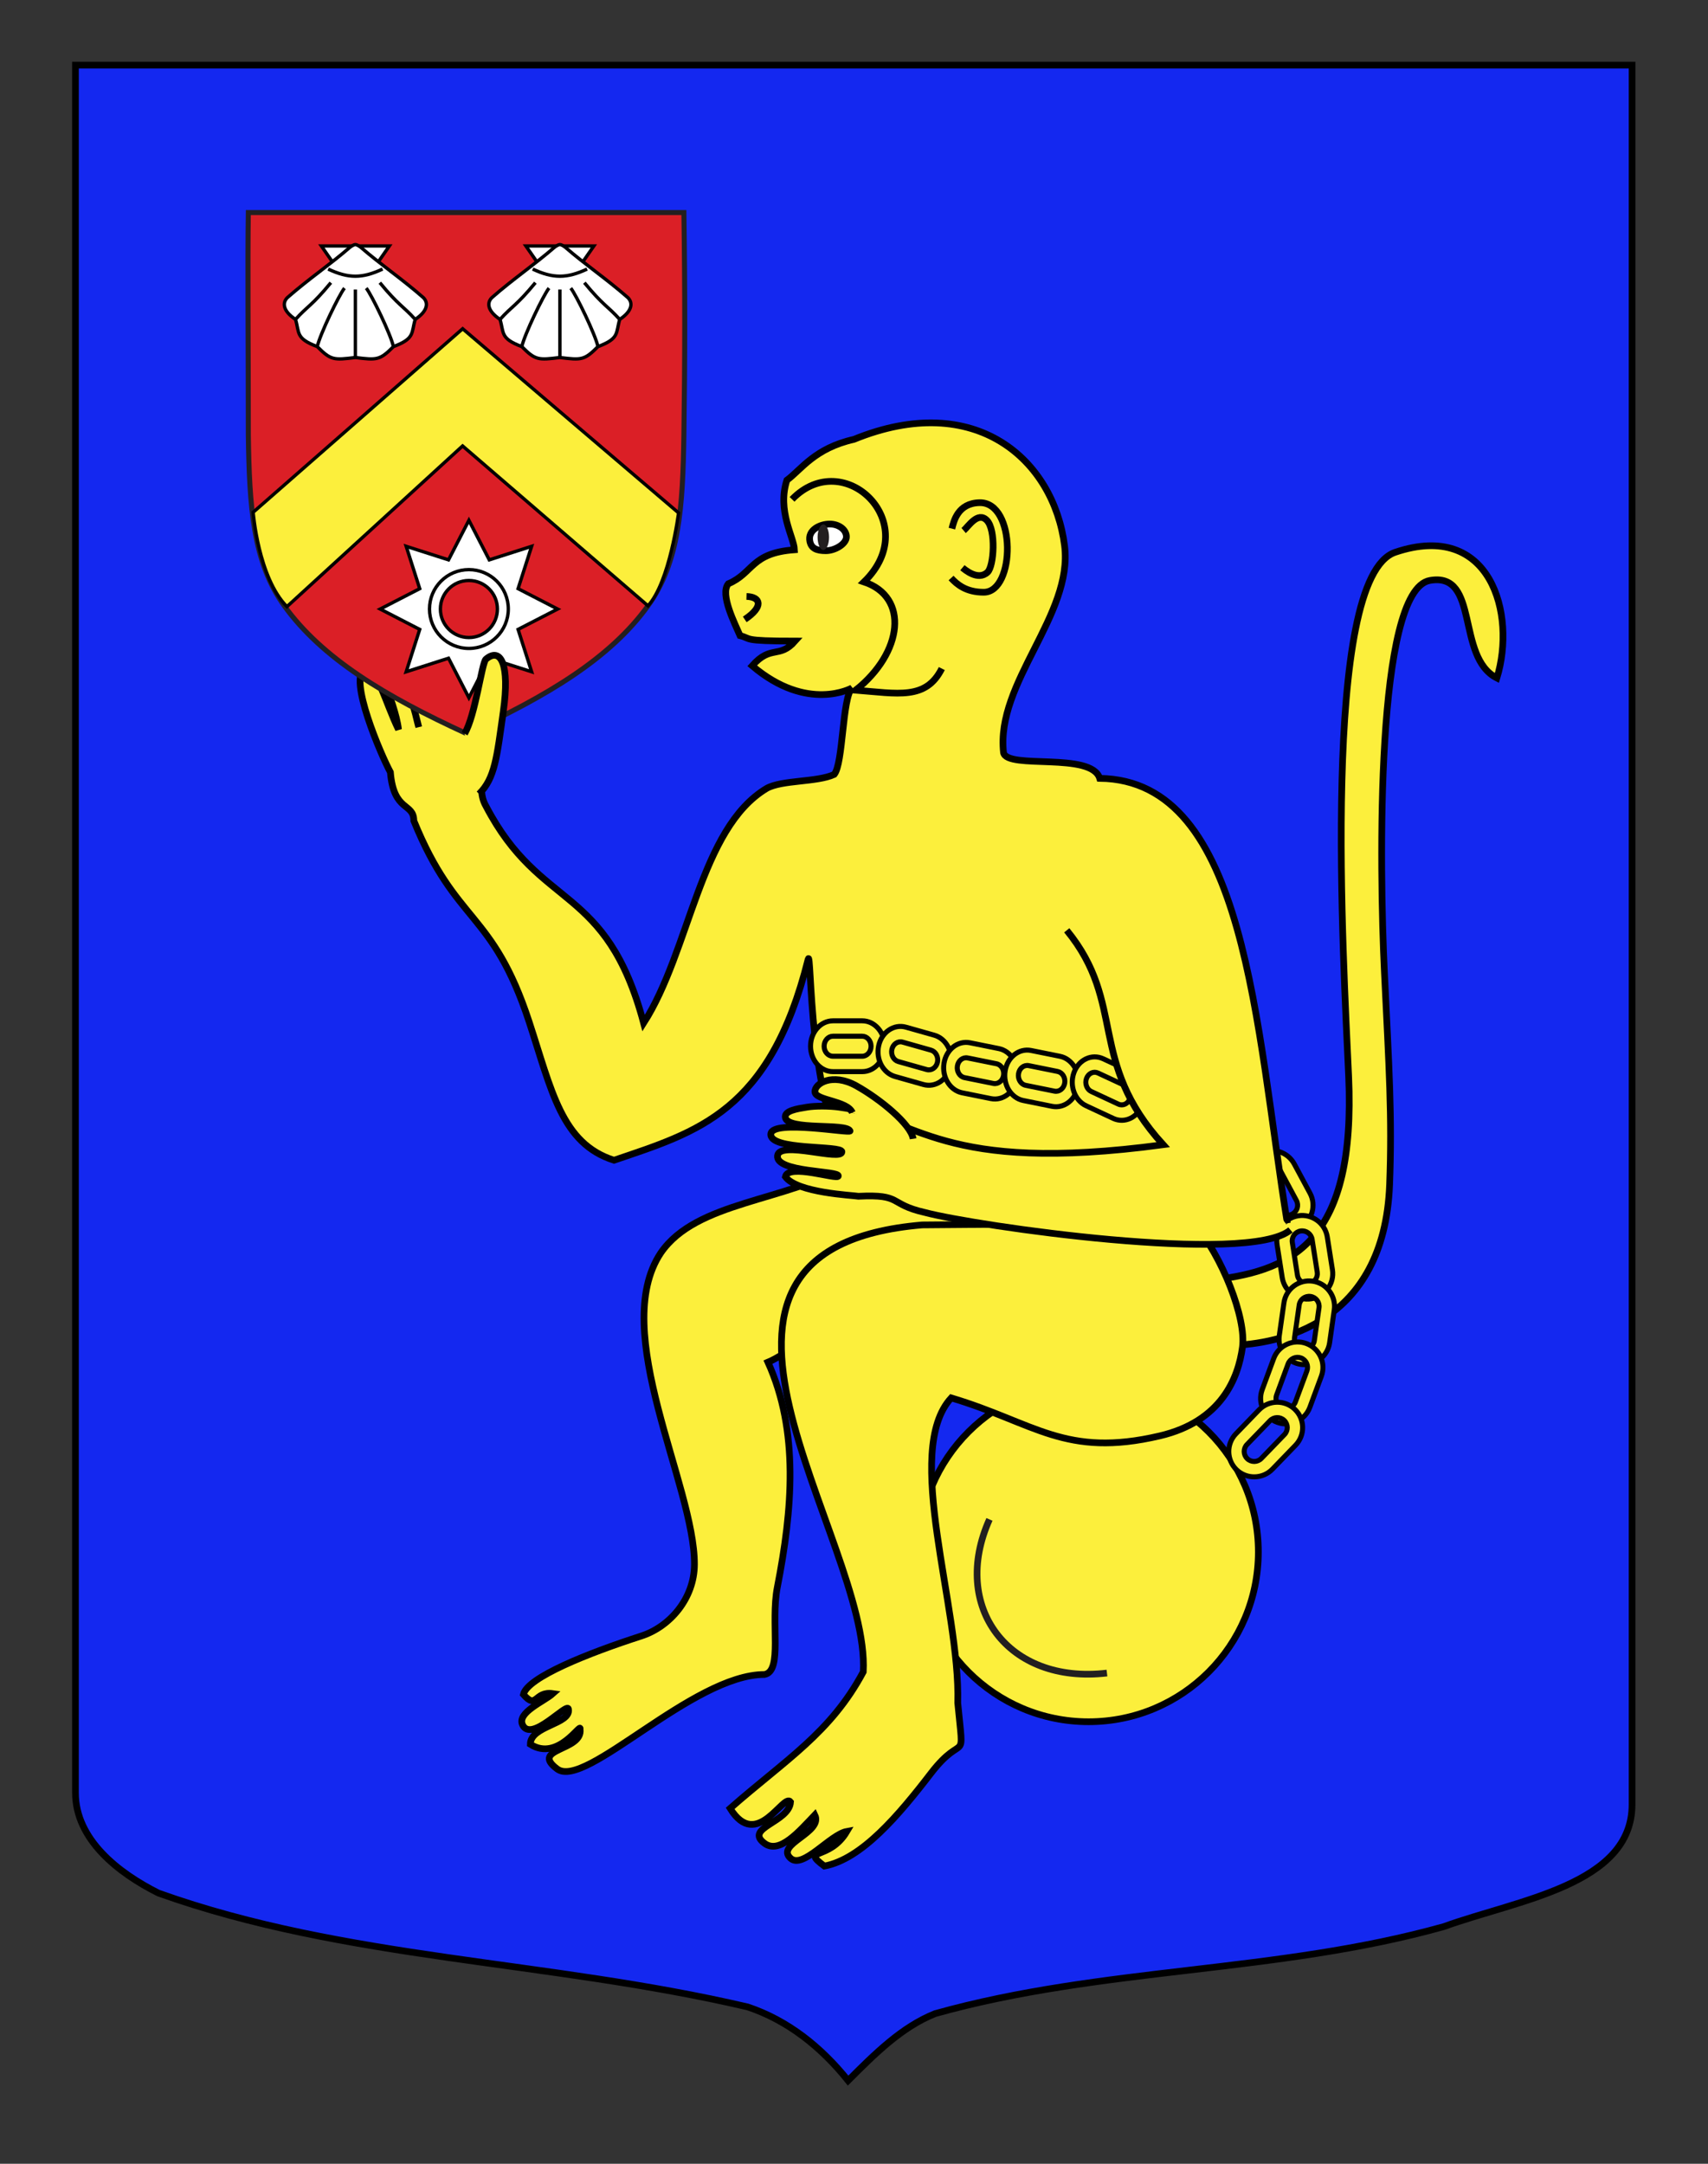 <?xml version="1.0" encoding="utf-8"?>
<!-- Generator: Adobe Illustrator 15.1.0, SVG Export Plug-In . SVG Version: 6.00 Build 0)  -->
<!DOCTYPE svg PUBLIC "-//W3C//DTD SVG 1.1//EN" "http://www.w3.org/Graphics/SVG/1.1/DTD/svg11.dtd">
<svg version="1.1" id="Calque_1" xmlns="http://www.w3.org/2000/svg" xmlns:xlink="http://www.w3.org/1999/xlink" x="0px" y="0px"
	 width="255.118px" height="323.148px" viewBox="0 0 255.118 323.148" enable-background="new 0 0 255.118 323.148"
	 xml:space="preserve">
<rect x="0" y="0" width="255.118" height="323.148" fill="#333333" stroke="none"/>
<path fill="#1428F0" stroke="#000000" d="M11.27,9.723c78,0,154.506,0,232.506,0c0,135.583,0,149.084,0,259.753
	c0,12.043-17.099,14.25-28.1,18.25c-25,7-51,6-76,13c-5,2-9,6-13,10c-4-5-9-9-15-11c-30-7-60-7-88-17c-6-3-12.406-8-12.406-15
	C11.27,244.186,11.27,146.098,11.27,9.723z"/>
<circle fill="#FCEF3C" stroke="#000000" cx="162.594" cy="231.772" r="25.362"/>
<path fill="#FCEF3C" stroke="#231F20" d="M147.793,226.915c-5.852,13.049,2.772,24.688,17.549,22.949"/>
<g id="Singe_1_">
	<path id="Queue" fill="#FCEF3C" stroke="#000000" d="M184.086,200.934c6.666-0.265,22.668-2.931,23.476-24.043
		c0.39-10.177-0.092-17.568-0.774-31.634c-0.763-15.613-1.356-57.133,6.789-58.57c7.51-1.325,3.838,11.438,10.008,14.573
		c2.938-9.571-0.944-23.586-15.178-18.783c-11.193,3.777-7.724,61.124-6.964,78.279c1.084,24.409-8.146,28.891-19.854,30.346"/>
	<g id="Chaine_2">
		<path fill="#FCEF3C" stroke="#000000" stroke-width="0.75" d="M188.982,181.794l-2.346-4.367
			c-0.991-1.844-0.298-4.149,1.545-5.139c1.842-0.991,4.147-0.297,5.139,1.545l2.349,4.368c0.992,1.843,0.297,4.146-1.547,5.14
			C192.279,184.33,189.973,183.638,188.982,181.794z M191.293,174.922c-0.392-0.729-1.299-0.999-2.024-0.608
			s-0.999,1.301-0.608,2.025l2.351,4.367c0.389,0.727,1.298,0.999,2.022,0.606c0.728-0.391,0.998-1.297,0.608-2.022L191.293,174.922
			z"/>
		<path fill="#FCEF3C" stroke="#000000" stroke-width="0.75" d="M191.523,190.805l-0.767-4.896
			c-0.324-2.067,1.094-4.014,3.162-4.337c2.063-0.323,4.012,1.096,4.334,3.161l0.769,4.897c0.324,2.066-1.095,4.013-3.162,4.337
			C193.793,194.291,191.845,192.874,191.523,190.805z M195.983,185.089c-0.129-0.813-0.896-1.373-1.71-1.246
			c-0.812,0.13-1.373,0.895-1.244,1.709l0.767,4.898c0.127,0.813,0.896,1.373,1.709,1.245c0.814-0.129,1.373-0.894,1.246-1.709
			L195.983,185.089z"/>
		<path fill="#FCEF3C" stroke="#000000" stroke-width="0.75" d="M191.081,199.472l0.699-4.912c0.295-2.07,2.219-3.516,4.291-3.222
			c2.07,0.294,3.518,2.22,3.223,4.29l-0.696,4.911c-0.295,2.069-2.222,3.516-4.292,3.224
			C192.234,203.467,190.786,201.541,191.081,199.472z M197.016,195.305c0.115-0.815-0.452-1.574-1.27-1.688
			c-0.815-0.116-1.574,0.452-1.689,1.27l-0.699,4.909c-0.115,0.815,0.454,1.574,1.271,1.688c0.812,0.118,1.572-0.45,1.688-1.269
			L197.016,195.305z"/>
		<path fill="#FCEF3C" stroke="#000000" stroke-width="0.75" d="M188.529,207.543l1.718-4.649c0.729-1.966,2.914-2.972,4.879-2.244
			c1.959,0.726,2.967,2.914,2.242,4.875l-1.721,4.65c-0.725,1.965-2.913,2.969-4.875,2.243
			C188.809,211.691,187.802,209.506,188.529,207.543z M195.211,204.726c0.283-0.773-0.113-1.635-0.887-1.922
			c-0.772-0.284-1.636,0.109-1.924,0.885l-1.716,4.651c-0.286,0.774,0.108,1.635,0.883,1.92c0.772,0.285,1.638-0.11,1.922-0.883
			L195.211,204.726z"/>
		<path fill="#FCEF3C" stroke="#000000" stroke-width="0.75" d="M184.604,214.132l3.447-3.565c1.455-1.503,3.861-1.541,5.363-0.088
			c1.504,1.455,1.547,3.86,0.09,5.367l-3.445,3.563c-1.454,1.503-3.863,1.543-5.367,0.088
			C183.189,218.044,183.149,215.635,184.604,214.132z M191.854,214.244c0.572-0.596,0.557-1.54-0.035-2.112
			s-1.541-0.558-2.113,0.035l-3.447,3.564c-0.573,0.592-0.559,1.538,0.037,2.111c0.591,0.574,1.539,0.56,2.111-0.034
			L191.854,214.244z"/>
	</g>
	<path fill="#FCEF3C" stroke="#000000" d="M192.286,182.686c-4.75-29.253-6.027-66.193-28.027-66.443
		c-1.237-3.984-13.78-1.287-14.362-3.823c-1.201-10.469,10.426-20.569,9.112-30.927c-1.622-12.797-13.264-23.298-31.465-15.875
		c-5.869,1.324-7.853,4.506-10.011,6.097c-1.482,4.57,1.06,8.528,1.13,10.393c-6.521,0.467-6.104,3.467-9.873,5.074
		c-1.321,1.567,1.062,6.125,1.75,7.75c1.795,0.442,0.106,0.812,8.22,0.812c-2.383,2.696-3.594,0.5-6.407,3.688
		c8.29,7.046,14.907,3.312,14.907,3.312c-1.469,1.519-1.299,11.28-2.657,12.916c-2.606,1.195-7.807,0.801-10.093,2.084
		c-10,6-11.408,24.174-18.373,35.052c-5.598-20.938-15.348-16.688-23.546-32.396c-0.859-1.496-0.646-2.795-0.724-5.087l-1.607-4.984
		c-0.612-7.691-3.004-15.721-4.917-15.083c-1,0.333,0.167,4.5,1.528,12.857c-2.778-6.107-2.519-14.023-5.195-13.857
		c-2.833,0.833,0.869,14.342,0.869,14.342s-2.88-12.302-4.952-11.947c-2.584,0.938,1.413,7.829,1.931,12.302
		c-1.942-3.941-3.348-9.696-5.015-9.03c-2.583,1.25,2.421,12.886,3.802,15.416c0.5,6,3.5,4.5,3.5,7.25
		c6.334,15.56,11.726,13.282,17.226,30.032c3.355,10.226,4.831,18.177,12.677,20.667c12.474-4.246,23.293-7.203,28.99-30
		c0.521-2.084,0.024,22.217,6.357,30.551c-9.667,5.701-23,5.5-28.357,13.277c-7.803,11.705,5.069,34.76,5.022,46.526
		c-0.021,5.123-3.695,9.332-7.942,10.699c-7.92,2.557-17.002,6.164-17.606,8.728c2.028,2.34,1.597-0.535,4.402-0.13
		c-1.295,1.164-5.384,2.824-4.531,4.66c1.29,2.774,6.732-3.496,6.861-2.33c0.388,2.252-5.696,2.459-5.696,5.244
		c4.143,2.649,7.638-3.433,7.434-2.265c0.459,3.277-7.563,2.845-3.42,5.951c4.176,3.133,20.217-14.112,30.967-14.112
		c2.75-0.5,0.868-7.664,1.915-13.035c2.262-11.604,3.262-23.271-1.404-33.604c5.696-2.386,15.461-13.584,28.834-11.86"/>
	<path fill="#FCEF3C" stroke="#000000" d="M178.254,182.604l-40.508,0.334c-42.162,3.552-7.711,46.836-8.802,66.746
		c-4.887,9.141-11.637,13.141-19.887,20.391c4.013,6.473,7.988-2.391,9.023-0.967c-0.185,3.052-7,3.875-3.884,6.188
		c2.25,1.67,5.213-1.844,7.509-4.242c1.294,2.65-5.955,4.351-3.625,6.47c1.842,1.679,5.904-3.56,8.415-4.013
		c-2.623,4.431-6.991,2.459-3.366,5.179c5.567-1.035,11.065-7.542,15.928-13.864c5-6.5,4.953-0.659,4-10.5
		c0.397-14.381-8.281-37.601-0.974-45.556c12.498,3.729,17,9,31.168,5.668c9.233-2.172,11.709-8.668,12.332-13.252
		C186.168,196.906,182.577,187.58,178.254,182.604z"/>
	<g id="Chaine_1">
		<path fill="#FCEF3C" stroke="#000000" stroke-width="0.75" d="M128.79,160.044h-4.374c-1.846,0-3.347-1.702-3.347-3.795
			c0-2.092,1.501-3.795,3.347-3.795h4.374c1.846,0,3.347,1.703,3.347,3.795C132.133,158.342,130.633,160.044,128.79,160.044z
			 M124.415,154.755c-0.728,0-1.319,0.67-1.319,1.494s0.592,1.495,1.319,1.495h4.375c0.728,0,1.317-0.671,1.317-1.495
			s-0.591-1.494-1.317-1.494H124.415z"/>
		<path fill="#FCEF3C" stroke="#000000" stroke-width="0.75" d="M137.929,161.969l-4.244-1.199c-1.79-0.508-2.886-2.568-2.438-4.602
			c0.445-2.029,2.269-3.271,4.059-2.765l4.244,1.199c1.791,0.507,2.885,2.57,2.438,4.603
			C141.542,161.234,139.72,162.475,137.929,161.969z M134.816,155.635c-0.707-0.198-1.422,0.289-1.601,1.091
			c-0.174,0.8,0.256,1.611,0.961,1.812l4.246,1.199c0.705,0.199,1.42-0.289,1.598-1.089s-0.256-1.612-0.96-1.812L134.816,155.635z"
			/>
		<path fill="#FCEF3C" stroke="#000000" stroke-width="0.75" d="M148.017,164.075l-4.31-0.87c-1.814-0.367-3.031-2.344-2.707-4.4
			c0.324-2.061,2.065-3.438,3.883-3.071l4.307,0.869c1.818,0.366,3.032,2.343,2.708,4.401
			C151.577,163.064,149.833,164.442,148.017,164.075z M144.528,157.998c-0.716-0.146-1.4,0.396-1.527,1.209
			c-0.129,0.812,0.35,1.589,1.065,1.732l4.308,0.87c0.715,0.145,1.4-0.397,1.528-1.21c0.127-0.812-0.351-1.59-1.065-1.732
			L144.528,157.998z"/>
		<path fill="#FCEF3C" stroke="#000000" stroke-width="0.75" d="M157.147,165.227l-4.309-0.871c-1.816-0.366-3.031-2.344-2.709-4.4
			c0.326-2.062,2.067-3.438,3.883-3.071l4.308,0.869c1.818,0.367,3.033,2.344,2.71,4.402
			C160.704,164.216,158.963,165.593,157.147,165.227z M153.657,159.147c-0.715-0.146-1.4,0.396-1.525,1.209
			c-0.129,0.812,0.348,1.59,1.064,1.732l4.307,0.871c0.717,0.145,1.401-0.397,1.529-1.21c0.129-0.812-0.351-1.589-1.066-1.733
			L153.657,159.147z"/>
		<path fill="#FCEF3C" stroke="#000000" stroke-width="0.75" d="M166.282,167.031l-4.047-1.886
			c-1.706-0.795-2.527-3.019-1.824-4.953c0.699-1.937,2.657-2.862,4.366-2.069l4.048,1.882c1.706,0.794,2.525,3.016,1.824,4.952
			C169.948,166.894,167.991,167.823,166.282,167.031z M164.004,160.25c-0.674-0.312-1.442,0.053-1.721,0.813
			c-0.275,0.765,0.049,1.64,0.723,1.951l4.045,1.884c0.672,0.312,1.443-0.055,1.721-0.815c0.275-0.765-0.048-1.639-0.72-1.95
			L164.004,160.25z"/>
	</g>
	<path id="Bras_gauche" fill="#FCEF3C" stroke="#000000" d="M159.336,138.937c9,11,3,19.502,14.404,32.021
		c-33.4,4.494-36.771-4.069-48.447-5.609c-1.404-0.187-3.453-0.215-4.75-0.001c-1.407,0.23-3.431,0.521-3.236,1.561
		c0.368,1.961,9.07,0.777,9.654,1.984c0.216,0.446-11.534-1.748-11.82,0.432c-0.333,2.541,10.642,1.676,10.612,2.695
		c-0.042,1.457-9.265-1.73-9.612,0.555c-0.388,2.553,9.32,2.236,9.071,3.068c-0.178,0.594-7.452-1.929-7.905,0.099
		c1.75,2.416,10.025,2.758,10.917,2.916c6.667-0.333,4.395,1.165,9.916,2.417c7.5,2,48.343,7.919,54.613,2.612"/>
	<g id="Oreille_1_">
		<path id="path31_9_" fill="#FCEF3C" stroke="#000000" d="M142.184,78.949c0.283-1.114,0.876-3.801,4.125-3.875
			c5.5-0.125,5.375,13.375,0.625,13.375c-2.628,0-3.993-1.164-4.875-2.125"/>
		<path id="path31_8_" fill="#FCEF3C" stroke="#000000" d="M143.935,79.234c0.707-0.594,2.108-2.9,3.46-1.533
			c1.4,1.421,1.078,6.856,0.111,7.759c-1.418,1.323-3.393-0.379-3.752-0.68"/>
	</g>
	<path fill="#FCEF3C" stroke="#000000" d="M118.309,74.574c7.75-8,19.749,3.583,10.749,12.333c6.75,2.25,5.823,10.543-1.249,16.167
		c6.322,0.502,10.5,1.5,12.863-3.227"/>
	<g id="Oeil">
		<path fill="#FFFFFF" stroke="#000000" d="M126.424,80.17c0,1.056-1.696,2.075-3.077,2.075c-1.381,0-2.154-0.344-2.375-1.375
			c-0.375-1.75,1.572-2.608,2.952-2.608C125.304,78.261,126.424,79.115,126.424,80.17z"/>
		<ellipse fill="#231F20" cx="122.977" cy="80.231" rx="0.855" ry="1.906"/>
	</g>
	<path id="path31_6_" fill="#FCEF3C" stroke="#000000" d="M111.5,89.077c2.136,0.063,2.608,1.525-0.259,3.431"/>
</g>
<g id="Ecusson">
	<path id="Ecu" fill="#DB1F26" stroke="#231F20" stroke-width="0.75" d="M37.092,31.741c-0.119,7.582,0,18.827,0,33.225
		c0.155,10.67,0.68,18.996,5.367,25.507c5.648,7.845,15.059,13.502,27.163,19.062c12.104-5.562,21.515-11.221,27.163-19.062
		c4.688-6.511,5.212-14.837,5.366-25.507c0.162-11.074,0.173-22.148,0-33.225H37.092L37.092,31.741z"/>
	<g id="Coquille_1_">
		<path fill="#FFFFFF" stroke="#000000" stroke-width="0.5" d="M47.998,36.732l5.079,7.312l5.08-7.312H47.998z"/>
		<path fill="#FFFFFF" stroke="#000000" stroke-width="0.5" d="M53.078,36.528c-0.305,0-0.812,0.407-0.812,0.407
			c-3.049,2.64-6.096,4.672-9.347,7.517c-0.812,0.813-0.61,2.032,1.22,3.252c0.61,2.03,0,2.842,3.25,4.062
			c2.031,2.033,2.438,2.033,5.688,1.626c3.251,0.407,3.658,0.407,5.689-1.626c3.251-1.22,2.64-2.03,3.251-4.062
			c1.828-1.222,2.032-2.438,1.219-3.252c-3.251-2.845-6.298-4.877-9.346-7.517C53.89,36.935,53.381,36.528,53.078,36.528z"/>
		<path fill="#FFFFFF" stroke="#000000" stroke-width="0.5" d="M49.014,40.185c3.047,1.422,5.079,1.422,8.127,0"/>
		<path fill="none" stroke="#000000" stroke-width="0.5" d="M44.138,47.703c1.829-2.033,2.438-2.033,5.281-5.487 M47.387,51.764
			c0.407-1.827,3.252-7.72,4.064-8.735 M53.078,53.39V43.232 M62.017,47.703c-1.828-2.033-2.438-2.033-5.282-5.487 M58.766,51.764
			c-0.406-1.827-3.25-7.72-4.063-8.735"/>
	</g>
	<g id="Coquille">
		<path fill="#FFFFFF" stroke="#000000" stroke-width="0.5" d="M78.547,36.732l5.08,7.312l5.079-7.312H78.547z"/>
		<path fill="#FFFFFF" stroke="#000000" stroke-width="0.5" d="M83.628,36.528c-0.305,0-0.813,0.407-0.813,0.407
			c-3.047,2.64-6.095,4.672-9.346,7.517c-0.813,0.813-0.609,2.032,1.219,3.252c0.609,2.03,0,2.842,3.252,4.062
			c2.031,2.033,2.438,2.033,5.688,1.626c3.251,0.407,3.657,0.407,5.689-1.626c3.249-1.22,2.64-2.03,3.249-4.062
			c1.829-1.222,2.031-2.438,1.22-3.252c-3.252-2.845-6.299-4.877-9.346-7.517C84.44,36.935,83.933,36.528,83.628,36.528z"/>
		<path fill="#FFFFFF" stroke="#000000" stroke-width="0.5" d="M79.565,40.185c3.046,1.422,5.079,1.422,8.125,0"/>
		<path fill="none" stroke="#000000" stroke-width="0.5" d="M74.688,47.703c1.829-2.033,2.438-2.033,5.282-5.487 M77.94,51.764
			c0.405-1.827,3.25-7.72,4.062-8.735 M83.628,53.39V43.232 M92.567,47.703c-1.828-2.033-2.438-2.033-5.281-5.487 M89.318,51.764
			c-0.406-1.827-3.251-7.72-4.064-8.735"/>
	</g>
	<g>
		<g>
			<path fill="#FCEF3C" stroke="#000000" stroke-width="0.5" d="M101.355,76.597l-32.25-27.5L37.814,76.505
				c0,0,0.75,9.75,5.042,14.095l26.239-24l27.69,23.873C100.035,86.969,101.355,76.597,101.355,76.597z"/>
		</g>
	</g>
	<g id="Molette_8_rais">
		<path fill="#FFFFFF" stroke="#000000" stroke-width="0.5" stroke-miterlimit="10" d="M74.296,90.955
			c0,2.353-1.905,4.259-4.257,4.259s-4.259-1.906-4.259-4.259c0-2.352,1.907-4.258,4.259-4.258
			C72.39,86.698,74.296,88.604,74.296,90.955z M66.995,83.612l-6.326-2.024l2.024,6.326l-5.905,3.043l5.905,3.042l-2.024,6.328
			l6.326-2.025l3.042,5.905l3.043-5.905l6.328,2.025l-2.024-6.328l5.905-3.042l-5.905-3.043l2.024-6.326l-6.328,2.024l-3.043-5.906
			L66.995,83.612z"/>
		<circle fill="none" stroke="#000000" stroke-width="0.5" stroke-miterlimit="10" cx="70.037" cy="90.955" r="5.886"/>
	</g>
</g>
<path id="Pouce_D" fill="#FCEF3C" stroke="#000000" d="M69.393,109.574c1.631-2.715,2.56-10.603,3.193-11.134
	c2.223-1.866,3.577,0.82,2.598,7.759s-1.25,10-3.625,12.375"/>
<path id="Pouce_D_1_" fill="#FCEF3C" stroke="#000000" d="M127.309,166.158c-0.766-1.796-5.498-1.793-5.583-3.084
	c-0.083-1.25,2.583-2.917,6.179-0.914c3.491,1.944,8.157,5.733,8.487,7.914"/>
</svg>
